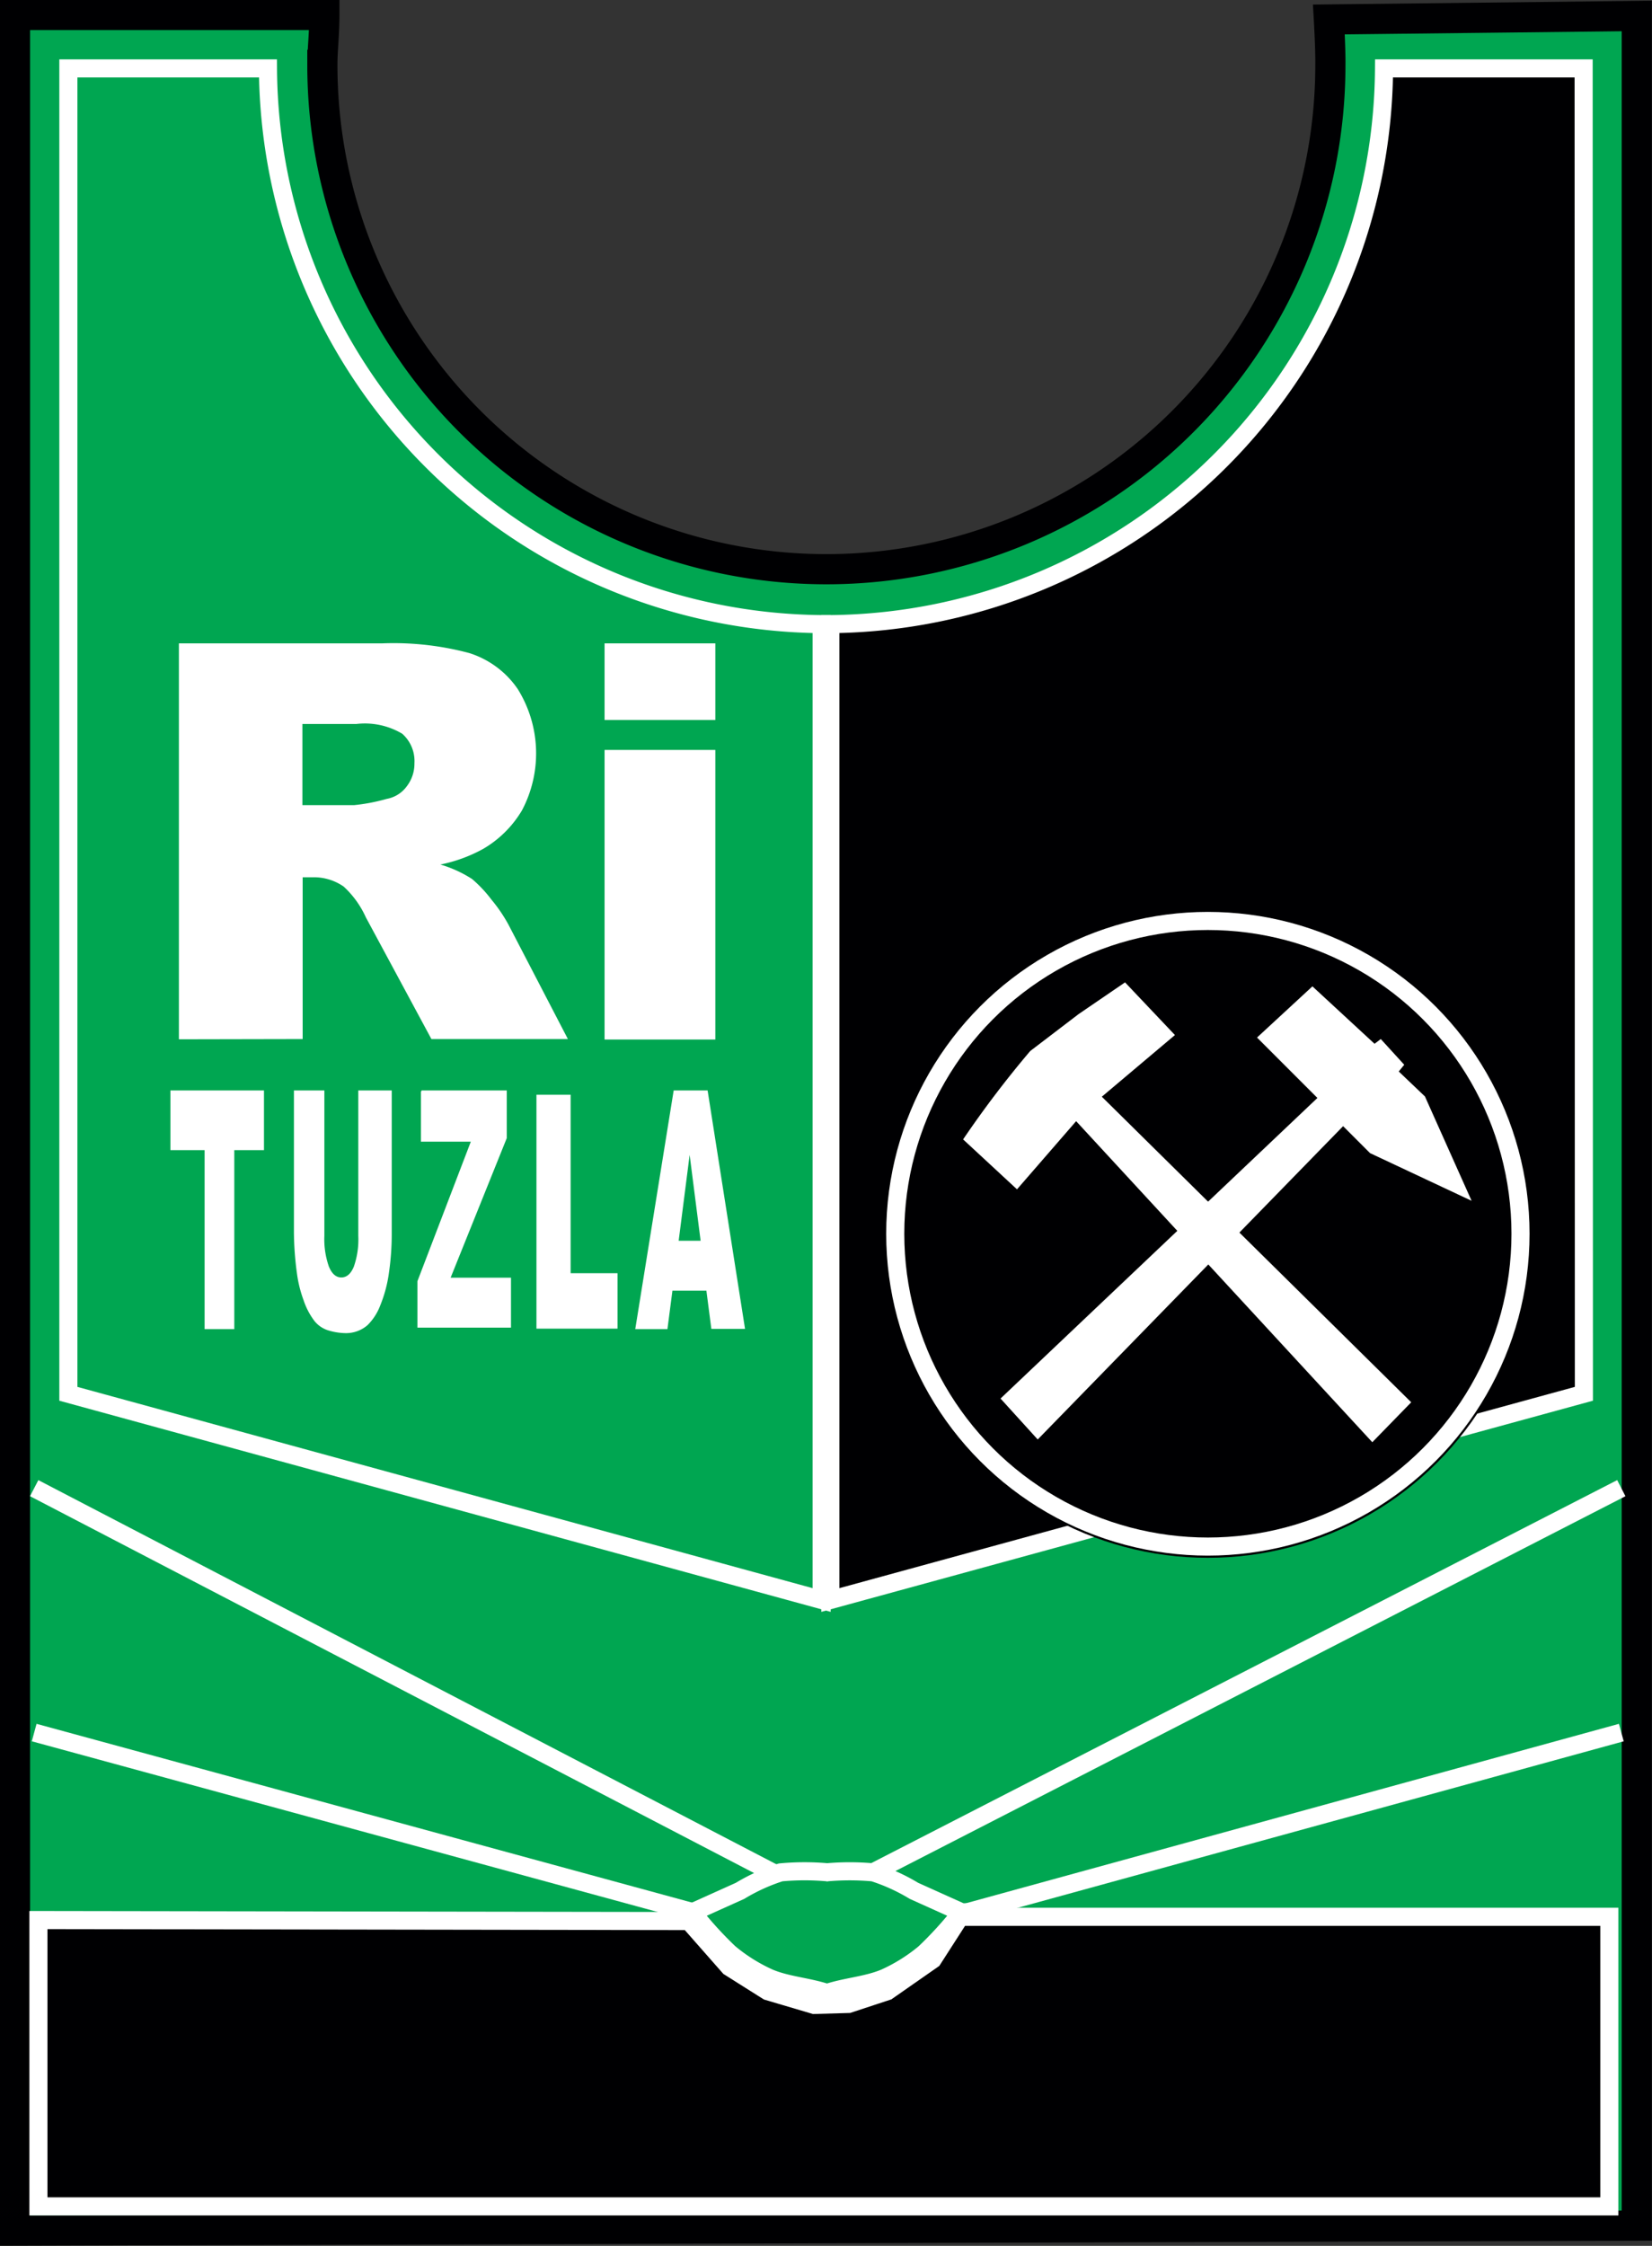 <svg xmlns="http://www.w3.org/2000/svg" viewBox="0 0 66.21 89.96"><rect x="0" y="0" width="66.21" height="89.96" fill="#333333" stroke="none"/><title>rudarski-institut-tuzla-logo_1</title><g id="Layer_2" data-name="Layer 2"><g id="Layer_1-2" data-name="Layer 1"><path d="M53.26.78,65.6.64V89.15l-65,.2V.6H13c0,.79-.08,1.38-.08,2a20.2,20.2,0,1,0,40.4,0C53.33,2,53.26.78,53.26.78Z" style="fill:#00a651;stroke:#000002;stroke-miterlimit:22.926;stroke-width:1.209px;fill-rule:evenodd"/><line x1="31.05" y1="75.05" x2="1.37" y2="59.61" style="fill:none;stroke:#fff;stroke-miterlimit:22.926;stroke-width:0.725px"/><path d="M33.2,75a10.4,10.4,0,0,0-1.91,0,7.59,7.59,0,0,0-1.63.74l-1.91.86a15.11,15.11,0,0,0,1.48,1.63,6.9,6.9,0,0,0,1.6,1c.74.31,1.6.35,2.37.62" style="fill:none;stroke:#fff;stroke-miterlimit:22.926;stroke-width:0.725px;fill-rule:evenodd"/><path d="M33.11,75A10.4,10.4,0,0,1,35,75a7.58,7.58,0,0,1,1.63.74l1.91.86a15.13,15.13,0,0,1-1.48,1.63,6.9,6.9,0,0,1-1.6,1c-.74.31-1.6.35-2.37.62" style="fill:none;stroke:#fff;stroke-miterlimit:22.926;stroke-width:0.725px;fill-rule:evenodd"/><polygon points="27.61 76.95 1.54 76.91 1.54 88.38 64.5 88.38 64.5 76.78 38.48 76.78 37.38 78.49 35.56 79.76 34.01 80.27 32.63 80.31 30.77 79.76 29.23 78.79 27.61 76.95" style="fill:#000002;stroke:#fff;stroke-miterlimit:22.926;stroke-width:0.725px;fill-rule:evenodd"/><path d="M2.74,2.74h8A22.39,22.39,0,0,0,32.93,25V64.09L2.74,55.83Z" style="fill:#00a651;stroke:#fff;stroke-miterlimit:22.926;stroke-width:0.725px;fill-rule:evenodd"/><path d="M7.17,41.63V25.77h8.17a11.75,11.75,0,0,1,3.47.39,3.7,3.7,0,0,1,1.94,1.44,4.88,4.88,0,0,1,.17,4.86A4.36,4.36,0,0,1,19.37,34a6,6,0,0,1-1.72.63,4.86,4.86,0,0,1,1.27.58,5.16,5.16,0,0,1,.78.83,6.14,6.14,0,0,1,.68,1l2.38,4.58H17.29l-2.63-4.88a3.76,3.76,0,0,0-.89-1.23,2.09,2.09,0,0,0-1.21-.37h-.43v6.48Zm4.95-9.38H14.2A7.52,7.52,0,0,0,15.5,32a1.27,1.27,0,0,0,.8-.5,1.48,1.48,0,0,0,.31-.93,1.46,1.46,0,0,0-.49-1.18A2.93,2.93,0,0,0,14.28,29H12.12v3.24Zm12.11-6.48h4.44v3.07H24.23V25.77Zm0,4.27h4.44v11.6H24.23Z" style="fill:#fff;fill-rule:evenodd"/><path d="M63.47,2.74h-8A22.39,22.39,0,0,1,33.28,25V64.09l30.2-8.26Z" style="fill:#000002;stroke:#fff;stroke-miterlimit:22.926;stroke-width:0.725px;fill-rule:evenodd"/><path d="M6.83,43.68h3.75v2.39H9.39v7.17H8.2V46.07H6.83V43.68Zm7.51,0H15.7v5.69a10.76,10.76,0,0,1-.11,1.6,5.36,5.36,0,0,1-.35,1.32,2.2,2.2,0,0,1-.51.79,1.31,1.31,0,0,1-.89.32,2.48,2.48,0,0,1-.65-.1,1.14,1.14,0,0,1-.59-.39,2.87,2.87,0,0,1-.43-.82A5,5,0,0,1,11.9,51a12.82,12.82,0,0,1-.12-1.62V43.68H13v5.83a3.3,3.3,0,0,0,.18,1.22q.18.44.5.44t.5-.43a3.28,3.28,0,0,0,.18-1.23V43.68Zm2.56,0h3.41v1.91l-2.25,5.59h2.42v2H16.73V51.32l2.14-5.59h-2v-2Zm4.61.17h1.36V51h1.88v2.22H21.5V43.85Zm6.81,7.85H26.95l-.2,1.54H25.46L27,43.68h1.36l1.5,9.55H28.51l-.2-1.54Zm-.24-2-.44-3.44-.44,3.44Z" style="fill:#fff;fill-rule:evenodd"/><line x1="64.98" y1="59.61" x2="35.01" y2="74.99" style="fill:none;stroke:#fff;stroke-miterlimit:22.926;stroke-width:0.725px"/><line x1="38.47" y1="76.68" x2="64.98" y2="69.4" style="fill:none;stroke:#fff;stroke-miterlimit:22.926;stroke-width:0.725px"/><line x1="27.75" y1="76.59" x2="1.37" y2="69.4" style="fill:none;stroke:#fff;stroke-miterlimit:22.926;stroke-width:0.725px"/><circle cx="48.41" cy="49.42" r="11.65" style="fill:#000002;stroke:#000002;stroke-miterlimit:22.926;stroke-width:2.66px"/><circle cx="48.41" cy="49.42" r="12.53" style="fill:none;stroke:#fff;stroke-miterlimit:22.926;stroke-width:0.725px"/><path d="M45.09,39.35l2,2.11-2.93,2.47,12.4,12.24L55,57.77,43.13,44.91l-2.37,2.73-2.16-2a41.22,41.22,0,0,1,2.69-3.54l1.94-1.48Z" style="fill:#fff;fill-rule:evenodd"/><polygon points="52.6 39.51 50.38 41.56 52.8 43.98 40.1 56.02 41.59 57.66 53.83 45.11 54.91 46.19 58.98 48.1 57.11 43.92 56.06 42.92 56.28 42.65 55.34 41.62 55.09 41.81 52.6 39.51" style="fill:#fff;fill-rule:evenodd"/></g></g></svg>